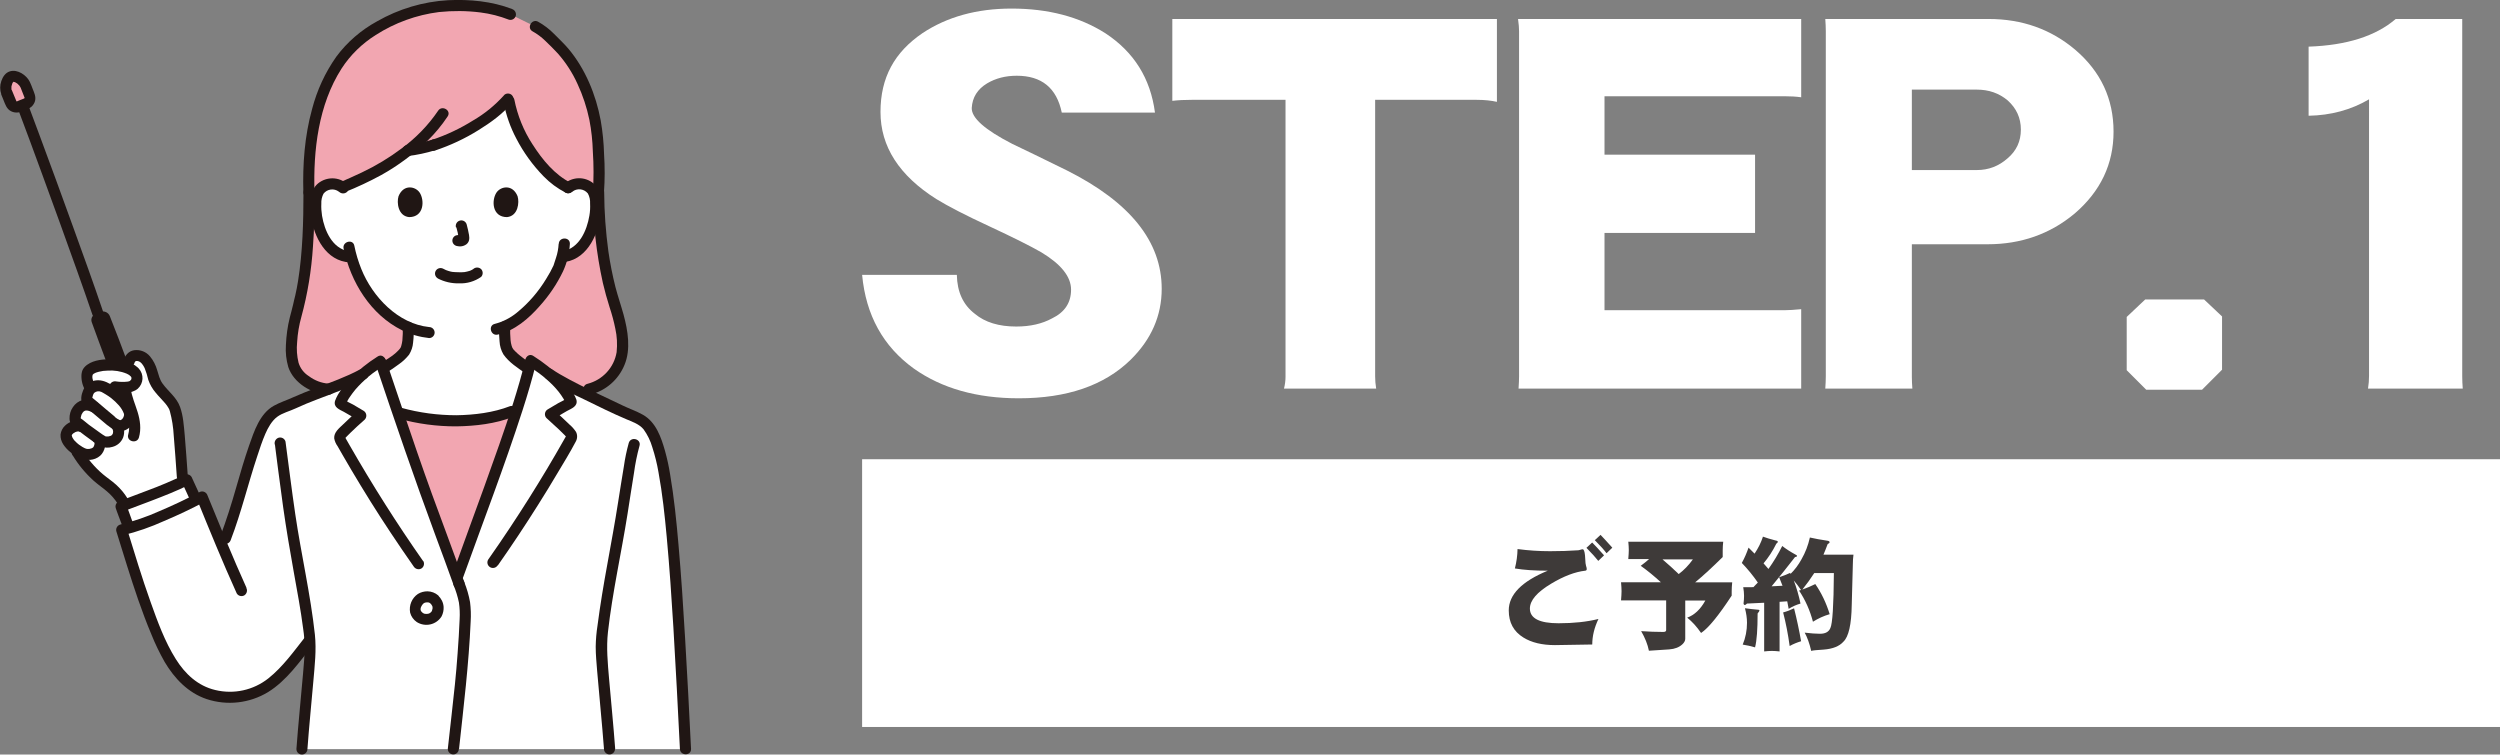 <?xml version="1.0" encoding="UTF-8"?>
<svg id="_レイヤー_1" data-name="レイヤー 1" xmlns="http://www.w3.org/2000/svg" viewBox="0 0 244.92 73.92">
  <rect x="0" y="0" width="244.92" height="73.92" fill="#808080" stroke="none"/>
  <defs>
    <style>
      .cls-1 {
        fill: #3e3a39;
      }

      .cls-2 {
        fill: #fff;
      }

      .cls-3 {
        fill: #201614;
      }

      .cls-4 {
        fill: #f2a6b1;
      }
    </style>
  </defs>
  <g>
    <path class="cls-2" d="M11.91,49.58c.75-.27,4.74-1.74,6.38-2.59.19.37.58,1.3.82,1.79l.1.21c-1.94.99-4.6,2.18-6.57,2.74-.06-.14-.1-.24-.1-.25-.21-.62-.62-1.7-.7-1.88l.07-.03Z"/>
    <path class="cls-2" d="M67.15,73.38c-.67-13.36-1.3-24.97-2.57-29.2-.36-1.22-.82-2.29-1.43-2.78s-1.62-.81-2.32-1.15c-2.57-1.24-6.17-2.84-7.57-4-.08-.06-.16-.12-.23-.18-.12-.09-.87-.59-1.02-.69-1.01,4.15-2.75,8.82-4.2,12.87-1.1,3.07-1.92,5.27-3.04,8.39-1.02-2.82-2.15-5.78-3.15-8.57-1.45-4.04-3-8.66-4.35-12.67h-.02s-1.04.72-1.04.72c-.23.18-.45.36-.66.54-2.14,1.15-4.81,1.88-7.01,2.95-.67.33-1.46.48-1.97,1.02-.52.56-.93,1.22-1.19,1.94-1.61,4.2-1.81,6.5-3.6,10.95-.66-1.59-1.29-3.13-1.98-4.82-2.19,1.16-5.69,2.76-7.88,3.23,1.09,3.5,2.19,7.27,3.73,10.77,1.07,2.44,2.54,4.71,5.11,5.38,1.95.55,4.05.16,5.68-1.04,1.39-1.02,2.92-3.07,3.88-4.29l.03-.03c.02.23.03.43.03.6,0,1.57-.58,6.85-.81,10.07h37.57Z"/>
    <path class="cls-2" d="M17.86,46.67c-.24-3.13-.35-6.17-.91-7.03-.4-.62-.88-1.05-1.27-1.52-.34-.37-.57-.82-.69-1.31-.18-.84-.63-1.94-1.52-2-.59-.03-.78.42-.85.68,0,0-.06.19-.15.51-.21-.08-.43-.14-.65-.18-1.55-.28-3.24.06-3.3.86-.07.4.03.75.35,1.38-.24.3-.36.67-.35,1.04,0,.07.03.14.08.19l.13.4c-.37-.09-.76.03-1.01.31-.32.35-.56,1.1-.18,1.37.17.12.32.24.46.36h-.02c-.64-.23-1.54.34-1.48.93.04.45.4.87.77,1.17l.05.04c.17.27.26.44.26.44.64,1.07,1.48,2.01,2.46,2.78.28.22.57.42.84.65.44.38.83.82,1.13,1.32l.22.38c1.12-.41,4.08-1.52,5.69-2.29-.04-.28-.06-.51-.06-.51Z"/>
    <path class="cls-2" d="M39.94,33.61c.07-.52.09-1.04.07-1.56-1.35-.62-2.53-1.54-3.45-2.7-1-1.23-1.73-2.66-2.14-4.2-.62,0-1.22-.21-1.7-.6-.46-.39-.83-.87-1.08-1.42-.54-1.08-.77-2.28-.67-3.48.01-.31.09-.61.23-.88.24-.4.65-.68,1.12-.74.44-.06.88.05,1.23.32.79-.32,3.01-1.34,3.6-1.69.96-.56,1.89-1.19,2.78-1.87.49-.06.98-.15,1.46-.27.37-.08.73-.17,1.09-.29,2.79-.91,5.93-2.84,7.34-4.56.3,1.6.76,3.19,2.36,5.47.78,1.11,1.91,2.49,3.5,3.28.36-.31.84-.45,1.31-.39.46.07.87.34,1.12.74.14.27.22.58.23.88.1,1.2-.13,2.41-.67,3.48-.25.54-.62,1.03-1.08,1.42-.37.3-.82.5-1.29.58l-.22.03c-.11.4-.22.73-.28.91-.39,1.05-2.6,4.75-5.35,5.94,0,.74-.02,1.6.24,2.24.2.49,1.12,1.21,2.09,1.87,0,0,.32,7.62-7.19,7.62s-7-7.67-7-7.67c1.04-.64,2-1.34,2.19-1.82.08-.2.14-.41.17-.63Z"/>
    <path class="cls-4" d="M44.5,41.23h-.08c-1.77-.05-3.54-.3-5.25-.75l-.2-.08c.88,2.59,1.79,5.24,2.66,7.67,1,2.8,2.13,5.76,3.15,8.57,1.12-3.12,1.94-5.33,3.04-8.39.91-2.54,1.93-5.33,2.82-8.08l-.52.14c-1.61.64-3.94.91-5.61.91Z"/>
    <path class="cls-4" d="M29.56,37c.57.5,1.55,1.11,2.6,1.13,1.16-.42,2.3-.91,3.4-1.47.21-.18.43-.36.66-.54l1.04-.7h.02s.29.86.29.86c0-.14,0-.22,0-.22,1.04-.64,2-1.34,2.19-1.82.08-.2.13-.41.17-.63.07-.52.09-1.04.07-1.56-1.35-.62-2.53-1.54-3.45-2.7-1-1.23-1.73-2.66-2.14-4.2-.62,0-1.22-.21-1.7-.6-.46-.39-.83-.87-1.08-1.42-.54-1.08-.77-2.28-.67-3.48.01-.31.09-.61.23-.88.24-.4.65-.68,1.11-.74.44-.06.88.05,1.23.32.79-.32,3.01-1.34,3.6-1.69.96-.56,1.89-1.19,2.78-1.87.49-.06.98-.15,1.46-.27.37-.08.73-.17,1.09-.29,2.79-.91,5.93-2.84,7.34-4.56.3,1.6.76,3.19,2.36,5.47.78,1.11,1.91,2.49,3.5,3.28.36-.31.84-.45,1.31-.39.46.07.87.34,1.12.74.14.27.22.58.23.88.1,1.2-.13,2.41-.67,3.48-.25.54-.62,1.03-1.08,1.42-.37.3-.82.5-1.29.58l-.22.03c-.11.4-.22.73-.28.91-.39,1.05-2.6,4.75-5.35,5.94,0,.74-.02,1.6.24,2.24.2.49,1.12,1.21,2.09,1.87,0,0,0,.08,0,.21.08-.31.16-.63.24-.94.15.1,1.02.69,1.02.69.08.06.16.12.23.18.67.56,1.85,1.21,3.18,1.88h1.25c1.94-.42,3.3-2.37,3.29-4.08,0-1.32-.23-2.63-.67-3.87-.55-1.7-1.61-5.16-1.68-11.34.15-1.74,0-4.25-.07-5.22-.24-3.35-1.74-7.09-3.89-9.16-.93-.9-1.2-1.32-2.22-1.87l-2.43-1.19c-1.5-.58-2.89-.85-5.52-.85-4.31,0-8.14,2.22-9.84,3.85-2.82,2.7-4.61,7.64-4.39,14.44,0,4.96-.38,8.54-.91,10.57-.07.29-.15.62-.22.97-.39,1.19-.6,2.44-.62,3.69-.02,1.07.17,2.28,1.03,2.93Z"/>
    <path class="cls-4" d="M.63,9.09c.03.07.17.43.41,1.02.13.31.48.46.79.34l.69-.28c.31-.13.46-.48.34-.79-.23-.59-.31-.78-.41-1.02-.21-.53-.91-1-1.37-.85-.39.13-.71.97-.46,1.58Z"/>
    <path class="cls-3" d="M29.73,18.84c0,2.89-.08,5.86-.53,8.69-.08.47-.16.94-.27,1.4-.07.3-.15.59-.21.89-.09.44-.23.86-.33,1.29-.22.88-.34,1.78-.38,2.69-.05.73.03,1.45.23,2.15.52,1.58,2.32,2.65,3.93,2.72.7.03.7-1.06,0-1.09-.69-.05-1.35-.31-1.91-.73-.48-.3-.84-.76-1.01-1.31-.16-.66-.21-1.34-.14-2.02.05-.85.19-1.68.42-2.5.61-2.24.98-4.53,1.13-6.85.13-1.78.17-3.56.17-5.35,0-.7-1.09-.7-1.09,0h0Z"/>
    <path class="cls-3" d="M58.09,18.84c0,2.98.33,5.96.97,8.87.19.81.41,1.6.66,2.39.23.69.42,1.39.56,2.09.17.76.21,1.54.13,2.31-.25,1.51-1.37,2.72-2.85,3.1-.68.16-.39,1.21.29,1.05,1.51-.38,2.74-1.46,3.33-2.9.64-1.53.33-3.37-.09-4.92-.25-.91-.56-1.8-.8-2.72-.29-1.15-.52-2.32-.69-3.49-.26-1.92-.4-3.84-.41-5.78,0-.7-1.1-.7-1.09,0h0Z"/>
    <path class="cls-3" d="M56.06,18.79c.46-.38,1.14-.31,1.52.15,0,0,.01.02.02.03.16.3.23.63.21.97.02.4,0,.8-.07,1.19-.24,1.44-.99,3.19-2.59,3.47-.29.08-.46.38-.38.67.09.29.38.45.67.38,2.2-.38,3.25-2.88,3.43-4.87.09-.96.06-2.16-.75-2.83-.83-.67-2.03-.65-2.84.06-.21.21-.21.56,0,.77.21.21.55.21.77,0h0Z"/>
    <path class="cls-3" d="M54.73,23.9c-.03.46-.11.92-.26,1.36-.05.17-.11.35-.17.52-.02.05-.04.11-.05.16-.04.11-.02.05,0,.02-.21.46-.46.91-.73,1.34-.77,1.28-1.75,2.41-2.91,3.35-.63.51-1.36.88-2.14,1.08-.68.16-.39,1.21.29,1.05,1.66-.38,3.04-1.57,4.13-2.82.91-1.01,1.68-2.15,2.27-3.38.39-.85.62-1.76.67-2.69.02-.7-1.06-.7-1.09,0h0Z"/>
    <path class="cls-3" d="M34.01,18.02c-.8-.71-2-.73-2.84-.06-.81.66-.84,1.87-.75,2.83.18,1.99,1.23,4.48,3.43,4.87.29.07.58-.1.67-.38.08-.29-.09-.59-.38-.67-1.6-.28-2.35-2.03-2.59-3.47-.06-.39-.09-.79-.07-1.19-.02-.34.06-.67.21-.97.36-.47,1.04-.56,1.51-.2,0,0,.02.01.03.02.22.2.55.2.77,0,.21-.21.21-.56,0-.77h0Z"/>
    <path class="cls-3" d="M33.66,24.34c.7,3.29,2.64,6.49,5.74,8.02.83.41,1.72.66,2.64.76.3,0,.54-.24.54-.54,0-.3-.25-.54-.54-.54-3.05-.32-5.54-2.95-6.64-5.68-.3-.74-.53-1.51-.69-2.3-.14-.68-1.19-.39-1.05.29h0Z"/>
    <path class="cls-3" d="M50.16.88c-1.98-.76-4.15-.96-6.26-.86-2.45.14-4.83.85-6.96,2.07-1.56.85-2.93,2.03-3.99,3.46-1.1,1.56-1.9,3.3-2.38,5.15-.73,2.64-.93,5.42-.85,8.15.02.7,1.11.7,1.09,0-.13-4.12.38-8.58,2.65-12.13.86-1.33,2.01-2.45,3.35-3.29,1.87-1.2,3.99-1.97,6.2-2.25,1.35-.14,2.72-.13,4.06.04.96.12,1.89.36,2.79.71.29.08.59-.09.67-.38.07-.29-.09-.58-.38-.67Z"/>
    <path class="cls-3" d="M59.17,18.84c.09-1.24.09-2.49.01-3.73-.03-1.11-.14-2.22-.33-3.31-.47-2.52-1.5-5.04-3.16-7.02-.44-.52-.94-.98-1.41-1.46-.46-.47-.99-.87-1.56-1.19-.61-.34-1.16.6-.55.94.45.25.87.56,1.24.92.42.41.86.83,1.25,1.26.78.89,1.43,1.89,1.92,2.98.52,1.12.91,2.3,1.16,3.51.2,1.03.31,2.07.34,3.11.09,1.33.09,2.67,0,4,0,.3.24.54.54.54.3,0,.54-.25.54-.54h0Z"/>
    <path class="cls-3" d="M48.89,32c-.01.48,0,.96.05,1.44.02.45.15.89.38,1.28.54.78,1.4,1.33,2.17,1.86.26.15.59.06.74-.2.15-.26.06-.59-.19-.74-.37-.25-.73-.5-1.07-.78-.15-.12-.3-.25-.44-.39-.06-.06-.12-.12-.18-.18-.03-.03-.06-.06-.08-.1-.06-.07.06.1-.01-.02-.03-.05-.07-.1-.09-.16-.03-.06.03.09,0,0-.02-.05-.03-.1-.05-.15-.05-.17-.08-.34-.1-.52-.04-.44-.05-.89-.04-1.33,0-.7-1.08-.7-1.09,0h0Z"/>
    <path class="cls-3" d="M39.46,32.05c.01.44,0,.87-.04,1.3-.02.18-.06.36-.11.54-.01.05-.03.1-.05.15.01-.03.03-.05,0-.01-.02.03-.12.19-.05.09-.5.63-1.25,1.05-1.92,1.47-.26.15-.35.48-.2.74s.48.35.74.2c0,0,0,0,0,0,.44-.27.87-.56,1.28-.87.37-.26.69-.57.97-.92.22-.36.36-.76.39-1.18.06-.5.08-1.01.06-1.51,0-.7-1.09-.7-1.09,0h0Z"/>
    <path class="cls-3" d="M42.92,10.85c-.97,1.43-2.18,2.67-3.57,3.69-1.21.91-2.52,1.7-3.89,2.35-.37.18-.75.35-1.13.52-.17.07-.33.15-.5.22-.07.03-.15.06-.22.1l-.08.03c-.16.07.09-.04-.05.02-.28.09-.45.38-.38.67.08.29.38.46.67.38,1.23-.49,2.42-1.05,3.58-1.68,1.65-.92,3.18-2.06,4.54-3.37.74-.72,1.4-1.52,1.97-2.38.38-.59-.56-1.13-.94-.55h0Z"/>
    <path class="cls-3" d="M42.33,13.69c-.42.13-.84.23-1.27.33-.19.04-.38.09-.58.12-.1.02-.2.04-.29.05-.03,0-.21.03-.06,0-.06.01-.12.02-.18.02-.3,0-.54.25-.54.54.01.27.24.58.54.54.91-.11,1.8-.3,2.68-.57.29-.08.46-.38.38-.67-.08-.29-.38-.46-.67-.38h0Z"/>
    <path class="cls-3" d="M49.39,9.32c-.88.98-1.9,1.82-3.04,2.48-1.26.79-2.61,1.43-4.03,1.9-.66.22-.38,1.27.29,1.05,1.5-.5,2.94-1.17,4.28-2.01,1.18-.73,2.36-1.58,3.26-2.65.2-.22.2-.55,0-.77-.21-.21-.56-.21-.77,0h0Z"/>
    <path class="cls-3" d="M55.95,17.93c-1.63-.82-2.81-2.28-3.78-3.79-.87-1.33-1.47-2.82-1.78-4.38-.08-.29-.38-.46-.67-.38-.29.08-.46.38-.38.67.24,1.23.66,2.43,1.25,3.54.7,1.35,1.6,2.59,2.66,3.68.63.65,1.36,1.19,2.16,1.6.62.31,1.17-.62.55-.94Z"/>
    <path class="cls-3" d="M13.07,51.34c-.27-.66-.47-1.35-.76-2.01l-.32.8c.94-.35,1.88-.7,2.81-1.06,1.27-.49,2.55-.98,3.77-1.6l-.74-.2c.29.59.54,1.2.82,1.79.15.26.48.34.74.2.25-.16.34-.48.2-.74-.29-.59-.53-1.2-.82-1.79-.15-.25-.48-.34-.74-.2-1.16.57-2.36,1.07-3.57,1.52-.91.35-1.83.7-2.75,1.04-.29.09-.46.4-.37.69.01.04.03.07.04.1-.08-.19,0-.02,0,.02.03.07.05.13.07.2.06.15.11.31.17.46.13.36.26.71.4,1.06.09.28.38.45.67.38.29-.08.46-.38.38-.67h0Z"/>
    <path class="cls-3" d="M39.02,41c1.86.52,3.78.78,5.71.77,1.85-.03,3.8-.25,5.53-.93.28-.09.45-.38.38-.67-.08-.29-.38-.46-.67-.38-1.65.64-3.48.86-5.24.89-1.83,0-3.65-.24-5.42-.73-.68-.18-.97.87-.29,1.05h0Z"/>
    <path class="cls-3" d="M42.13,59.09c.06.05.12.11.17.18l-.08-.11c.05.07.1.15.14.23l-.05-.13c.04.09.06.18.08.28l-.02-.14c.01.1.01.21,0,.31l.02-.14c-.02.11-.05.22-.09.33l.05-.13c-.03.08-.08.16-.13.23l.08-.11c-.05.06-.11.12-.17.17l.11-.08c-.08.06-.16.1-.24.14l.13-.05c-.1.04-.21.07-.32.08l.14-.02c-.12.02-.25.02-.37,0l.14.02c-.1-.01-.21-.04-.3-.08l.13.05c-.07-.03-.14-.07-.21-.12l.11.08c-.07-.06-.14-.13-.2-.2l.08.11c-.05-.07-.1-.15-.13-.23l.05.13c-.03-.07-.05-.14-.06-.22l.02.14c-.01-.09-.01-.18,0-.26l-.02.14c.02-.11.05-.22.09-.32l-.05.13c.06-.13.13-.24.21-.35l-.08.11c.05-.06.1-.12.16-.17l-.11.08c.07-.05.14-.1.22-.13l-.13.05c.1-.04.21-.07.33-.09l-.14.02c.11-.01.21-.01.32,0l-.14-.02c.09.01.18.04.26.07l-.13-.05c.08.03.15.08.22.13l-.11-.08s.02.02.04.03c.1.1.24.16.39.16.3,0,.54-.24.55-.54,0-.15-.06-.28-.16-.39-.29-.25-.66-.39-1.04-.4-.33,0-.66.08-.95.26-.59.4-.89,1.12-.76,1.83.1.38.33.7.65.92.82.52,1.91.28,2.43-.55,0,0,0,0,0,0,.15-.29.22-.62.2-.94-.03-.43-.23-.82-.54-1.11-.21-.21-.56-.21-.77,0-.21.21-.21.55,0,.76h0Z"/>
    <path class="cls-3" d="M44.97,73.38c.45-4.16.96-8.31,1.14-12.49.04-.63.02-1.27-.06-1.9-.12-.67-.31-1.33-.57-1.97-.09-.28-.38-.45-.67-.38-.29.08-.46.38-.38.67.23.56.41,1.13.53,1.72.08.54.1,1.08.07,1.62-.04,1.13-.12,2.25-.2,3.37-.14,2.02-.36,4.03-.59,6.04-.12,1.1-.25,2.2-.37,3.31,0,.3.24.54.54.54.3,0,.54-.25.54-.54h0Z"/>
    <path class="cls-3" d="M35.26,36.2c-1.38.74-2.86,1.26-4.33,1.82-.75.29-1.5.58-2.23.91-.61.28-1.28.49-1.87.82-1.38.77-1.93,2.49-2.42,3.88-.47,1.35-.87,2.72-1.26,4.09-.47,1.65-.98,3.28-1.59,4.88-.08.29.09.59.38.67.29.07.58-.09.67-.38,1.03-2.69,1.69-5.49,2.6-8.22.24-.73.48-1.47.79-2.18.25-.58.63-1.26,1.15-1.65s1.22-.55,1.81-.83c.68-.32,1.38-.6,2.08-.87,1.61-.62,3.25-1.19,4.77-2,.62-.33.07-1.27-.55-.94h0Z"/>
    <path class="cls-3" d="M53.54,37.13c1.18.75,2.42,1.42,3.69,2,1.37.67,2.75,1.36,4.15,1.95.58.24,1.26.48,1.67.98.39.54.68,1.14.86,1.77.26.8.46,1.61.6,2.43.39,2.12.61,4.2.81,6.37.27,2.94.47,5.88.65,8.83.24,3.97.44,7.94.64,11.91.03.7,1.12.7,1.09,0-.18-3.61-.36-7.21-.58-10.82-.18-3.07-.38-6.14-.65-9.2-.2-2.3-.43-4.6-.82-6.88-.12-.77-.29-1.54-.5-2.3-.38-1.34-.89-2.82-2.17-3.54-.64-.36-1.33-.59-1.99-.91-.7-.34-1.4-.66-2.1-1-1.37-.65-2.74-1.3-4.04-2.06-.26-.15-.51-.31-.76-.48-.58-.39-1.13.55-.55.94h0Z"/>
    <path class="cls-3" d="M51.46,35.32c-.69,2.8-1.61,5.55-2.56,8.27-.95,2.71-1.93,5.41-2.92,8.11-.55,1.5-1.09,3.01-1.64,4.52-.08.29.09.59.38.67.29.07.58-.09.67-.38,1.95-5.43,4.03-10.82,5.8-16.31.49-1.52.94-3.04,1.32-4.59.17-.68-.88-.97-1.05-.29h0Z"/>
    <path class="cls-3" d="M48.76,55.41c1.37-1.95,2.69-3.94,3.96-5.96.64-1.02,1.28-2.05,1.89-3.09.6-1.01,1.23-2.02,1.78-3.07.18-.3.2-.67.04-.98-.18-.27-.39-.51-.64-.72-.48-.47-.98-.93-1.48-1.38l-.11.85c.45-.27.89-.54,1.35-.8.44-.24,1.08-.45.92-1.1-.15-.41-.37-.79-.65-1.13-.25-.35-.54-.69-.84-1-.83-.81-1.75-1.54-2.73-2.16-.58-.39-1.13.55-.55.94l.66.44c.27.18.53.37.78.57.47.38.92.79,1.32,1.24.19.21.36.43.52.66.08.11.15.22.22.34.04.06.08.13.11.19.01.02.09.19.09.14l.07-.27-.04.06.2-.2c-.31.19-.62.36-.95.52-.35.2-.68.41-1.03.61-.26.16-.34.49-.19.75.02.04.05.07.08.1.41.37.82.74,1.22,1.12.19.18.38.37.57.56.01.01.12.14.15.15-.02,0,0-.11,0-.11-.06.12-.13.23-.2.35-.56.99-1.13,1.97-1.71,2.94-1.15,1.92-2.34,3.81-3.58,5.68-.71,1.07-1.43,2.13-2.17,3.18-.15.26-.06.59.2.74.26.15.59.06.74-.2h0Z"/>
    <path class="cls-3" d="M60.27,73.38c-.17-2.3-.4-4.59-.6-6.88-.13-1.53-.28-3.04-.11-4.58.43-3.84,1.31-7.72,1.92-11.58.21-1.33.41-2.67.63-4,.12-.9.3-1.79.54-2.66.2-.67-.84-.96-1.05-.29-.21.76-.37,1.52-.48,2.3-.2,1.16-.37,2.32-.56,3.48-.32,2.06-.7,4.1-1.07,6.16-.36,1.97-.69,3.94-.95,5.93-.11.7-.17,1.4-.18,2.1,0,.79.08,1.58.14,2.36.21,2.55.48,5.1.67,7.65,0,.3.25.54.54.54.3,0,.54-.24.54-.54h0Z"/>
    <path class="cls-3" d="M26.93,43.55c-.02-.15.01.08.02.12.01.08.02.17.03.25.03.21.05.42.08.63.06.49.13.98.19,1.48.16,1.22.32,2.43.49,3.65.3,2.13.66,4.25,1.04,6.36.33,1.83.69,3.76.92,5.55.1.66.15,1.32.15,1.98-.02.8-.09,1.61-.16,2.41-.21,2.47-.47,4.93-.65,7.4,0,.3.24.54.54.54s.54-.24.54-.54c.16-2.22.39-4.43.58-6.65.13-1.52.31-3.04.15-4.56-.43-3.95-1.34-7.85-1.92-11.78-.35-2.37-.64-4.75-.96-7.13-.08-.29-.38-.46-.67-.38-.28.09-.45.38-.38.67h0Z"/>
    <path class="cls-3" d="M36.77,35.59c1.9,5.65,3.82,11.28,5.89,16.87.6,1.62,1.2,3.23,1.78,4.86.09.28.38.45.67.38.29-.08.46-.38.38-.67-1.04-2.89-2.13-5.76-3.18-8.65-1.01-2.79-1.97-5.6-2.92-8.42-.52-1.55-1.05-3.1-1.57-4.65-.22-.66-1.27-.38-1.05.29h0Z"/>
    <path class="cls-3" d="M41.46,54.98c-2.58-3.68-4.98-7.47-7.22-11.38-.08-.14-.16-.28-.24-.42-.04-.06-.07-.12-.11-.19-.01-.02-.09-.21-.09-.13,0,.01.01.07,0,.08.08-.07.15-.15.22-.23.1-.1.2-.2.3-.3.46-.45.93-.88,1.41-1.3.21-.22.21-.56,0-.78-.03-.03-.06-.06-.1-.08-.34-.2-.68-.41-1.03-.61-.33-.15-.64-.33-.95-.52l.2.2-.04-.06.07.27s.06-.09.07-.1c.04-.07.07-.13.11-.2.07-.13.15-.26.24-.38.16-.24.33-.46.51-.68.4-.46.84-.89,1.3-1.28.25-.21.5-.4.77-.58l.66-.44c.58-.39.03-1.33-.55-.94-.99.62-1.9,1.36-2.71,2.19-.3.32-.57.66-.82,1.02-.27.34-.49.73-.64,1.14-.17.63.44.84.87,1.07.47.26.93.54,1.39.82l-.11-.85c-.45.4-.9.81-1.33,1.23-.39.38-.94.79-.9,1.39.05.28.16.54.33.77.16.28.32.56.48.84.29.5.58,1,.87,1.49,1.22,2.06,2.49,4.1,3.82,6.1.75,1.13,1.51,2.25,2.29,3.36.16.25.48.34.74.2.26-.15.34-.48.2-.74h0Z"/>
    <path class="cls-3" d="M24.15,57.59c-1.35-2.98-2.58-6.02-3.82-9.05-.09-.29-.4-.46-.69-.37-.04.01-.07.03-.11.05-1.27.67-2.57,1.29-3.9,1.85-1.24.56-2.53,1-3.85,1.32-.29.08-.46.38-.38.67.7,2.24,1.37,4.48,2.14,6.7.4,1.14.82,2.28,1.29,3.39.37.93.81,1.83,1.3,2.7.96,1.62,2.3,3.03,4.12,3.64,2,.66,4.2.41,6-.68,1.84-1.13,3.13-3.02,4.45-4.68.2-.22.2-.55,0-.77-.21-.21-.56-.21-.77,0-1.12,1.42-2.21,2.96-3.64,4.1-1.47,1.16-3.38,1.58-5.2,1.14-1.7-.4-2.95-1.57-3.86-3.02-1.09-1.73-1.8-3.7-2.48-5.61-.85-2.37-1.57-4.79-2.32-7.2l-.38.67c1.38-.34,2.73-.81,4.03-1.4,1.35-.57,2.68-1.2,3.98-1.89l-.8-.33c1.27,3.12,2.54,6.24,3.93,9.31.15.26.48.34.74.2.25-.16.34-.48.2-.74h0Z"/>
    <path class="cls-3" d="M8.99,31.57c-.12-.32.04-.67.35-.81.16-.07.32-.14.49-.2.37-.14.78.04.93.41.53,1.34,1.32,3.39,1.6,4.18l.39.99c-.29-.15-.61-.25-.93-.3-.42-.08-.84-.11-1.27-.1-.09-.21-.16-.38-.16-.38-.4-1.03-1-2.71-1.4-3.79Z"/>
    <path class="cls-3" d="M9.23,43.31s.02.03.03.04c.03.04.05.04,0,.01v-.03s0,.03,0,.03v.02s0,.02,0-.02c-.02,0,0-.06,0,.02,0,.02,0,.04,0,.06s0,.04,0,.06c0,.06.03-.1,0,0,0,.04-.02.08-.03.12,0,.02-.06.16-.03.09s-.03.06-.04.07c-.01.01-.02.03-.03.05-.02.05.06-.06.02-.03-.02.01-.03.03-.05.05-.03.05.04-.04.04-.03-.01.03-.11.06-.13.08-.05.03.02,0,.03,0-.02,0-.04.02-.07.02-.06.02-.12.04-.18.05-.02,0-.05,0-.07.01.02,0,.11,0,0,0-.05,0-.09,0-.14,0-.03,0-.06,0-.09,0,.01,0,.09.02.03,0-.06-.02-.12-.03-.19-.06s-.01,0,0,0c-.03-.01-.05-.02-.08-.04-.06-.03-.12-.06-.17-.09-.11-.07-.22-.14-.33-.22-.03-.02-.06-.04-.09-.07,0,0,.05.04,0,0s-.09-.08-.14-.12c-.09-.08-.18-.17-.26-.26,0,0-.06-.07-.02-.03.03.04-.02-.03-.02-.03-.03-.05-.07-.1-.1-.15-.01-.03-.08-.17-.04-.07-.02-.06-.04-.13-.05-.19.02.07,0,.03,0-.02,0-.08-.04.1,0,0,0,0,.01-.05.02-.05.01,0-.06.1-.02.05.01-.02.03-.04.04-.06,0-.02.06-.07.01-.02s0,0,0,0c.02-.02.05-.05.07-.07.01-.01.03-.03.05-.04-.05.05-.05.03,0,0,.04-.03.08-.05.12-.07.02-.01.05-.02.07-.04-.04.02-.07.03-.01,0,.05-.02.11-.03.16-.05.02,0,.04,0,.06-.01.07-.02-.12,0,0,0,.05,0,.1,0,.14,0,.07,0-.08-.04-.03,0,.03.01.06.02.1.03.29.08.59-.09.67-.38.07-.29-.09-.58-.38-.67-.62-.17-1.28.01-1.74.46-.24.23-.39.53-.43.86-.02.34.08.68.27.97.19.29.42.54.69.75.27.23.57.43.89.58.65.29,1.47.27,2.03-.22.47-.41.7-1.34.31-1.87-.16-.25-.48-.34-.74-.2-.26.15-.34.48-.2.74h0Z"/>
    <path class="cls-3" d="M9.48,39.42c-.42-.24-.91-.32-1.39-.23-.39.11-.73.36-.95.7-.23.33-.34.73-.33,1.13,0,.2.07.4.18.57.16.19.34.35.54.48.52.42,1.07.8,1.61,1.2.22.17.46.33.71.45.37.16.79.18,1.17.06.47-.12.86-.46,1.04-.91.19-.51.12-1.08-.21-1.53-.16-.25-.48-.34-.74-.2-.26.15-.34.48-.2.74.06.07.11.16.15.24-.02-.05.03.18.02.08,0,.03,0,.18,0,.15,0-.06-.01.04-.01.06,0,.04-.02.08-.04.12.04-.09-.03.03-.04.06-.04.07.05-.07,0,0,0,.01-.08.08-.03.04s-.03.02-.05.03c-.02.01-.05.02-.07.04-.09.05-.04.02-.01,0-.04.02-.08.03-.13.04-.03,0-.07.02-.1.02-.09.02.08,0-.01,0-.06,0-.12,0-.18,0-.1,0-.03,0,0,0-.02,0-.03,0-.05-.01-.11-.07.09.05-.02,0-.19-.11-.38-.23-.55-.36-.36-.26-.72-.52-1.07-.77-.25-.18-.56-.48-.82-.64-.06-.04.04.06,0-.01.05.07.03.05.01.01-.03-.08,0-.02,0,.01,0-.04.02-.2,0-.09.01-.07.03-.13.05-.19.01-.03.02-.06.03-.1-.04.09,0-.01.02-.03.03-.06.07-.13.11-.19-.07.09.06-.05.08-.08.06-.06-.07.04,0,0,.03-.02.07-.04.1-.06.02-.01.09-.03,0,0,.03,0,.06-.02.09-.03.09-.03.03,0,0,0,.04,0,.09,0,.13,0,.01,0,.12.01.07,0-.05,0,.09.02.1.03.09.02.17.06.25.1.26.14.59.06.74-.2.15-.26.06-.59-.19-.75Z"/>
    <path class="cls-3" d="M11.25,40.82c-.6-.49-1.19-1-1.78-1.5-.11-.09-.22-.19-.34-.28-.03-.03-.06-.06-.1-.08-.05-.03-.06-.09,0,.04.06.1.03.09.02.04.03.14,0,.04,0,0,0-.03,0-.06,0-.09,0,.11,0,0,0-.02.02-.08.04-.15.06-.22.01-.03.02-.07.04-.1-.04.09,0,0,0,0,.02-.03.04-.07.06-.1s.02-.03-.02.02c.01-.02.03-.03.05-.05.19-.16.45-.19.68-.09-.02,0-.09-.05.04.02.04.02.09.05.13.07.09.05.18.1.27.16.18.11.35.22.52.35.28.22.54.47.77.73.21.24.38.51.49.81,0,.03.02.13.01.03,0,.05,0,.11,0,.16.02-.12-.07.18-.03.09-.02.03-.03.07-.05.1,0,0-.09.14-.04.07-.02.03-.05.06-.07.08,0,0-.13.1-.06.05-.03.02-.06.04-.09.05.08-.04-.09.01,0,0-.09.01-.06,0-.03,0,0,0-.16-.05-.09-.02-.1-.05-.2-.1-.28-.17-.06-.04-.11-.08-.17-.13-.22-.2-.55-.2-.77,0-.21.21-.21.56,0,.77.4.32.85.68,1.4.64.55-.07,1.01-.43,1.22-.94.25-.55.16-1.05-.1-1.57-.24-.44-.55-.83-.92-1.16-.38-.36-.79-.68-1.24-.94-.5-.29-1.01-.47-1.59-.35-.51.12-.93.49-1.11.99-.16.39-.27.9-.04,1.29.15.19.32.35.52.48.18.15.35.3.53.45.44.38.88.75,1.33,1.12.22.2.55.2.77,0,.09-.16-.14-.48,0-.77Z"/>
    <path class="cls-3" d="M13.14,35.65c.06-.19.1-.34.39-.27.29.07.5.39.64.68.15.38.27.76.36,1.16.16.46.41.89.73,1.26.29.36.63.68.93,1.04.12.15.24.3.33.47.02.03.08.17.04.06.03.08.06.15.08.23.21.78.34,1.59.38,2.39.12,1.33.2,2.67.3,4,0,.3.25.54.54.54.3,0,.54-.24.54-.54-.1-1.33-.18-2.67-.3-4-.09-.93-.14-1.92-.46-2.8-.33-.94-1.16-1.52-1.72-2.3-.29-.41-.37-.83-.52-1.3-.14-.49-.37-.95-.7-1.35-.38-.46-.97-.69-1.56-.61-.57.09-.91.54-1.07,1.06-.21.67.84.96,1.05.29h0Z"/>
    <path class="cls-3" d="M11.72,38.07c.13.79.34,1.57.63,2.33.23.7.42,1.44.21,2.17-.2.67.85.96,1.05.29.24-.83.12-1.69-.13-2.5-.23-.75-.57-1.5-.67-2.28,0-.3-.25-.53-.54-.54-.3,0-.54.24-.54.54Z"/>
    <path class="cls-3" d="M11.12,38.4c.75.12,1.75.21,2.38-.32.57-.52.62-1.4.1-1.97-.04-.04-.08-.08-.12-.12-.68-.61-1.68-.76-2.57-.79-.76-.02-1.69.06-2.33.51-.17.11-.32.26-.43.43-.05.09-.1.18-.12.28-.01.04-.06.34-.04.2-.05.53.06,1.07.32,1.54.15.26.48.34.74.2.25-.16.34-.48.2-.74-.07-.14-.12-.28-.16-.43-.03-.1-.05-.21-.04-.31,0-.02.04-.22.02-.14-.03.1.05-.11,0-.02s.07-.09.01-.02c-.05.07.12-.1.06-.06-.04.03.07-.04.09-.05.05-.03.09-.05.14-.07.06-.03.01,0,0,0,.04-.02.07-.03.11-.04.07-.02.14-.04.21-.06.27-.07.55-.11.83-.11.65-.05,1.3.05,1.9.3.06.03.11.06.17.09.02.01.13.09.08.05.05.04.09.08.13.12.04.05,0,0,0-.02.02.02.03.05.05.08.04.07,0-.04.02.05s0-.02.01.08c0,.09,0,.06,0,.02,0,.03-.01.05-.02.08-.02.06,0,.01,0,0-.01.03-.03.07-.06.1.04-.06-.1.07-.06.05-.04.03-.08.04-.12.05-.03,0-.06.02-.09.02s-.18.03-.07.01c-.35.04-.71.03-1.06-.02-.29-.07-.58.1-.67.38-.08.29.09.59.38.67h0Z"/>
    <path class="cls-3" d="M7.12,44.61c.56.93,1.26,1.77,2.07,2.5.42.37.88.68,1.3,1.04.41.35.76.75,1.05,1.21.37.59,1.32.05.94-.55-.3-.49-.67-.93-1.1-1.32-.41-.37-.88-.68-1.31-1.04-.8-.68-1.48-1.49-2.03-2.39-.36-.6-1.3-.05-.94.55Z"/>
    <path class="cls-3" d="M1.7,10.51c.84,2.21,1.65,4.43,2.46,6.64,1.15,3.14,2.29,6.28,3.41,9.43.5,1.41,1,2.82,1.48,4.24.22.66,1.27.38,1.05-.29-.94-2.79-1.95-5.56-2.95-8.33-1.08-2.99-2.17-5.98-3.28-8.96-.37-1.01-.75-2.02-1.13-3.03-.09-.28-.38-.45-.67-.38-.29.08-.46.38-.38.67Z"/>
    <path class="cls-3" d="M.11,9.23c.08.2.16.39.24.59.17.42.3.86.74,1.08.23.12.5.15.75.11.2-.05.39-.12.58-.21.24-.07.47-.19.67-.35.16-.15.28-.34.34-.55.11-.43-.07-.79-.22-1.17-.09-.24-.18-.48-.29-.71-.32-.66-1.2-1.26-1.95-1.03-.44.13-.7.54-.84.95-.15.42-.15.88,0,1.3.09.29.38.45.67.38.29-.08.46-.38.38-.67-.02-.06-.04-.13-.06-.2-.03-.1,0,0,0,.02,0-.03,0-.07,0-.1,0-.06,0-.12,0-.19,0-.13-.02.08,0,0,0-.04.02-.08.03-.12,0-.02.06-.15.05-.17.02.04-.05.09,0,0,.01-.03.03-.05.04-.08.01-.02.03-.04.04-.06.06-.1-.07.06-.01.02.02-.02.04-.04.05-.06.06-.07-.1.07-.02.01,0,0,.05-.03.05-.03,0,.03-.15.05-.04.02.07-.01-.14,0-.03,0,.02,0,.05,0,.07,0,.1,0-.04,0-.04,0,0,0,.1.02.11.03.02,0,.05.01.07.02-.06-.03-.08-.03-.04-.02.02,0,.04.02.05.03.06.03.12.07.17.1.02.01.07.06-.01-.01.02.02.04.04.06.05.05.05.1.1.15.15.07.07,0,0,0-.01.02.03.05.07.07.1s.04.07.06.1c.02.05,0,.08-.01-.04,0,.03.02.06.04.1.03.08.06.15.09.23.1.25.2.5.29.74.03.09-.02-.04,0-.03,0,0,0,.15,0,.04,0-.1,0,.04-.01.04,0,0,.07-.12.01-.03-.02.02-.08.08-.02.04.08-.06-.04.03-.04.03,0,0,.11-.07.01-.02-.12.06.12-.05-.05.02-.16.06-.32.13-.48.19-.05.02-.09.04-.14.06-.03,0-.05.01-.08.02.02-.03.11,0,.03,0-.12,0,.1.03,0,0-.12-.04.09.07,0,0l-.03-.02s-.04-.03.02.02c0,0-.05-.06-.05-.05.04.05.05.07.03.03-.01-.02-.02-.03-.03-.05.05.09,0,0-.01-.04l-.06-.15-.1-.24c-.07-.17-.14-.34-.21-.51-.09-.28-.38-.45-.67-.38-.29.08-.46.38-.38.67Z"/>
    <path class="cls-3" d="M42.87,27.27c.65.34,1.38.51,2.12.49.76.03,1.51-.19,2.14-.63.21-.21.21-.56,0-.77-.22-.2-.55-.2-.77,0,.16-.13.04-.03,0,0s-.09.05-.13.08c-.04.02-.2.08-.05.03-.06.02-.12.05-.18.07-.17.05-.33.09-.51.12.08-.01-.02,0-.05,0-.05,0-.1,0-.15.01-.12,0-.24.01-.36,0-.11,0-.22,0-.32-.01-.05,0-.1,0-.15-.01,0,0-.18-.02-.07,0-.16-.02-.32-.06-.47-.11-.07-.02-.13-.04-.2-.07-.14-.05.08.04-.05-.02-.08-.04-.16-.08-.24-.12-.26-.14-.59-.06-.74.2-.15.26-.06.59.2.74h0Z"/>
    <path class="cls-3" d="M44.71,22.27c.1.35.18.71.23,1.07l-.02-.14s0,.1,0,.15l.02-.14s0,.05-.02.07l.05-.13s-.01.03-.02.04l.08-.11s-.02.02-.04.03l.11-.08s-.06.03-.08.05l.13-.05s-.09.03-.14.04l.14-.02s-.09,0-.13,0l.14.02c-.05,0-.1-.02-.15-.03-.07-.02-.14-.03-.22,0-.07,0-.14.03-.2.06-.26.15-.35.48-.2.74.07.12.19.21.32.25.11.02.23.05.34.05.18,0,.35-.04.5-.12.2-.09.35-.27.4-.48.04-.17.03-.35,0-.52-.06-.35-.14-.69-.23-1.03-.08-.29-.38-.46-.67-.38s-.46.38-.38.67h0Z"/>
    <path class="cls-3" d="M39.04,19.24c-.18.58-.06,1.92,1.04,2.03,1.46,0,1.53-1.63,1.04-2.39-.4-.62-1.58-.88-2.08.35Z"/>
    <path class="cls-3" d="M50.71,19.24c.18.58.06,1.92-1.04,2.03-1.46,0-1.53-1.63-1.04-2.39.4-.62,1.58-.88,2.08.35Z"/>
  </g>
  <g>
    <path class="cls-2" d="M113.81,28.29c0,2.64-1.02,4.97-3.06,6.97-2.58,2.51-6.22,3.76-10.94,3.76-4.11,0-7.54-.97-10.28-2.91-3.01-2.17-4.7-5.23-5.07-9.18h9.28c.03,1.67.62,2.94,1.76,3.81,1,.84,2.36,1.25,4.06,1.25,1.37,0,2.54-.27,3.51-.8,1.24-.6,1.86-1.54,1.86-2.81s-.97-2.49-2.91-3.66c-1.04-.6-2.74-1.45-5.12-2.56-2.31-1.07-4.03-1.96-5.17-2.66-3.65-2.31-5.47-5.15-5.47-8.53s1.37-5.85,4.11-7.72c2.41-1.6,5.32-2.41,8.73-2.41,3.58,0,6.64.8,9.18,2.41,2.81,1.84,4.43,4.43,4.87,7.78h-9.13c-.5-2.41-1.97-3.61-4.41-3.61-1.1,0-2.07.25-2.91.75-.94.57-1.44,1.37-1.5,2.41-.03.97,1.29,2.14,3.96,3.51,1.2.57,2.99,1.44,5.37,2.61,6.19,3.11,9.28,6.97,9.28,11.59Z"/>
    <path class="cls-2" d="M146.66,9.98c-.57-.13-1.24-.2-2.01-.2h-9.93v27.09c0,.37.03.77.1,1.2h-9.03c.1-.4.15-.79.15-1.15V9.78h-9.18c-.7,0-1.34.03-1.91.1V1.86h31.8v8.13Z"/>
    <path class="cls-2" d="M176.46,38.07h-27.69c.03-.47.05-.87.05-1.2V3.06c0-.3-.03-.7-.1-1.2h27.74v7.67c-.5-.07-1.04-.1-1.61-.1h-17.66v5.72h14.75v7.67h-14.75v7.57h17.66c.37,0,.9-.03,1.61-.1v7.77Z"/>
    <path class="cls-2" d="M207.06,12.89c0,3.18-1.27,5.85-3.81,8.03-2.41,2.01-5.25,3.01-8.53,3.01h-7.42v12.99c0,.37.02.75.05,1.15h-8.53c.03-.43.05-.83.05-1.2V3.06c0-.37-.02-.77-.05-1.2h16c3.28,0,6.1,1,8.48,3.01,2.51,2.14,3.76,4.82,3.76,8.03ZM197.98,12.69c0-1.14-.44-2.09-1.3-2.86-.84-.7-1.84-1.05-3.01-1.05h-6.37v7.88h6.37c1.14,0,2.14-.38,3.01-1.15.87-.74,1.3-1.67,1.3-2.81Z"/>
    <path class="cls-2" d="M217.69,36.22l-1.96,1.96h-5.47l-1.91-1.91v-5.22l1.81-1.71h5.77l1.76,1.66v5.22Z"/>
    <path class="cls-2" d="M241.27,38.07h-9.28c.07-.43.1-.85.1-1.25V9.73c-1.77,1.04-3.75,1.57-5.92,1.61v-6.77c3.75-.13,6.59-1.04,8.53-2.71h6.52v35.01c0,.4.02.8.05,1.2Z"/>
  </g>
  <rect class="cls-2" x="84.46" y="44.99" width="160.46" height="26.23"/>
  <g>
    <path class="cls-1" d="M156.6,60.63c-.41.86-.61,1.7-.61,2.51l-3.66.06c-1.26,0-2.29-.25-3.08-.74-.96-.59-1.44-1.47-1.44-2.66,0-1.54,1.27-2.84,3.82-3.89-1.27,0-2.35-.07-3.22-.22.16-.63.25-1.27.26-1.9,1.06.14,2.12.21,3.19.21.96,0,1.88-.03,2.75-.09.05,0,.12-.02.21-.05.1-.03.18-.05.23-.05.11,0,.19.2.23.6.02.26.03.51.05.76,0,.04.02.12.05.26.05.14.07.25.07.32,0,.09-.05.15-.14.16-.99.11-2.11.53-3.34,1.27-1.39.83-2.09,1.64-2.09,2.44,0,.96.94,1.44,2.81,1.44,1.48,0,2.78-.14,3.9-.42ZM157.14,54.41l-.56.54c-.24-.31-.63-.74-1.16-1.28l.56-.52c.22.21.61.63,1.16,1.25ZM157.95,53.66l-.56.54c-.23-.31-.61-.74-1.15-1.28l.56-.52c.22.22.6.64,1.15,1.25Z"/>
    <path class="cls-1" d="M159.54,53.07h9.28c-.03.27-.05.55-.05.83v.67c-1.01,1-1.91,1.83-2.7,2.48h3.63c-.03.29-.05.58-.05.88v.42c-1.29,1.97-2.29,3.19-3,3.66-.41-.6-.86-1.1-1.36-1.5.7-.25,1.3-.81,1.78-1.68h-1.97v3.75c0,.18-.09.36-.28.54-.31.29-.74.46-1.29.5l-1.99.13c-.12-.62-.38-1.26-.76-1.92.73.05,1.45.08,2.16.08.2,0,.29-.06.29-.18v-2.91h-4.42c.03-.37.05-.67.05-.9s-.02-.54-.05-.88h3.9c-.62-.57-1.27-1.11-1.97-1.61.29-.21.56-.43.82-.66h-2.04c.03-.36.05-.66.05-.89s-.02-.51-.05-.83ZM162.87,54.8c.55.47,1.09.95,1.59,1.44.52-.39.98-.87,1.39-1.44h-2.99Z"/>
    <path class="cls-1" d="M172.67,52.56c.35.13.78.26,1.28.39.15.02.22.07.22.13,0,.05-.05.11-.15.19-.35.71-.77,1.35-1.25,1.92.16.17.32.36.48.55.51-.71.96-1.46,1.35-2.25.39.3.82.58,1.3.84.1.04.15.09.15.14s-.07.09-.2.11c-.79,1.02-1.55,1.97-2.29,2.86.3-.02.62-.03.98-.05h.09c-.11-.3-.22-.58-.33-.84.38-.12.74-.27,1.07-.42l.05.09c.41-.4.77-.88,1.07-1.43.38-.66.65-1.37.82-2.13.46.11,1.04.21,1.75.32.12.02.18.07.18.15,0,.05-.06.11-.19.18-.14.38-.28.72-.41,1.03h2.94c-.04.3-.06.61-.06.9l-.11,4.03c-.03,1.91-.3,3.11-.82,3.6-.39.44-1.03.7-1.92.77-.68.04-1.09.08-1.23.13-.17-.74-.39-1.34-.64-1.79.59.07,1.09.11,1.5.11.53,0,.87-.19,1.02-.57.2-.41.32-2.21.34-5.38h-1.92c-.34.53-.73,1.07-1.17,1.62.45-.16.87-.34,1.27-.54.6.87,1.07,1.85,1.41,2.95-.59.17-1.13.42-1.64.74-.29-1.1-.74-2.12-1.36-3.05.06-.02.12-.04.19-.06-.23-.34-.46-.65-.71-.93.27.7.49,1.45.66,2.26-.41.12-.8.29-1.16.52-.04-.25-.09-.5-.14-.74l-.75.05v4.86c-.26-.03-.51-.05-.75-.05s-.5.02-.76.05v-4.77c-.57.03-1.13.06-1.68.08-.09.09-.16.14-.2.14-.08,0-.12-.05-.14-.14.03-.25.05-.5.05-.76s-.03-.55-.08-.84h.59c.09,0,.23,0,.41-.01.14-.15.29-.3.43-.45-.47-.68-.99-1.32-1.57-1.92.27-.48.48-.98.66-1.5.19.18.38.38.59.59.37-.55.64-1.1.82-1.66ZM170.97,59.59c.35.05.77.1,1.24.14.11,0,.16.03.16.09,0,.04-.06.13-.18.28,0,1.55-.08,2.66-.25,3.32-.41-.12-.82-.21-1.21-.27.28-.67.42-1.39.42-2.14,0-.45-.07-.92-.2-1.42ZM175.76,59.59c.27,1.07.5,2.15.69,3.23-.39.12-.77.27-1.12.47-.16-1.16-.37-2.25-.64-3.29.37-.1.73-.24,1.08-.41Z"/>
  </g>
</svg>